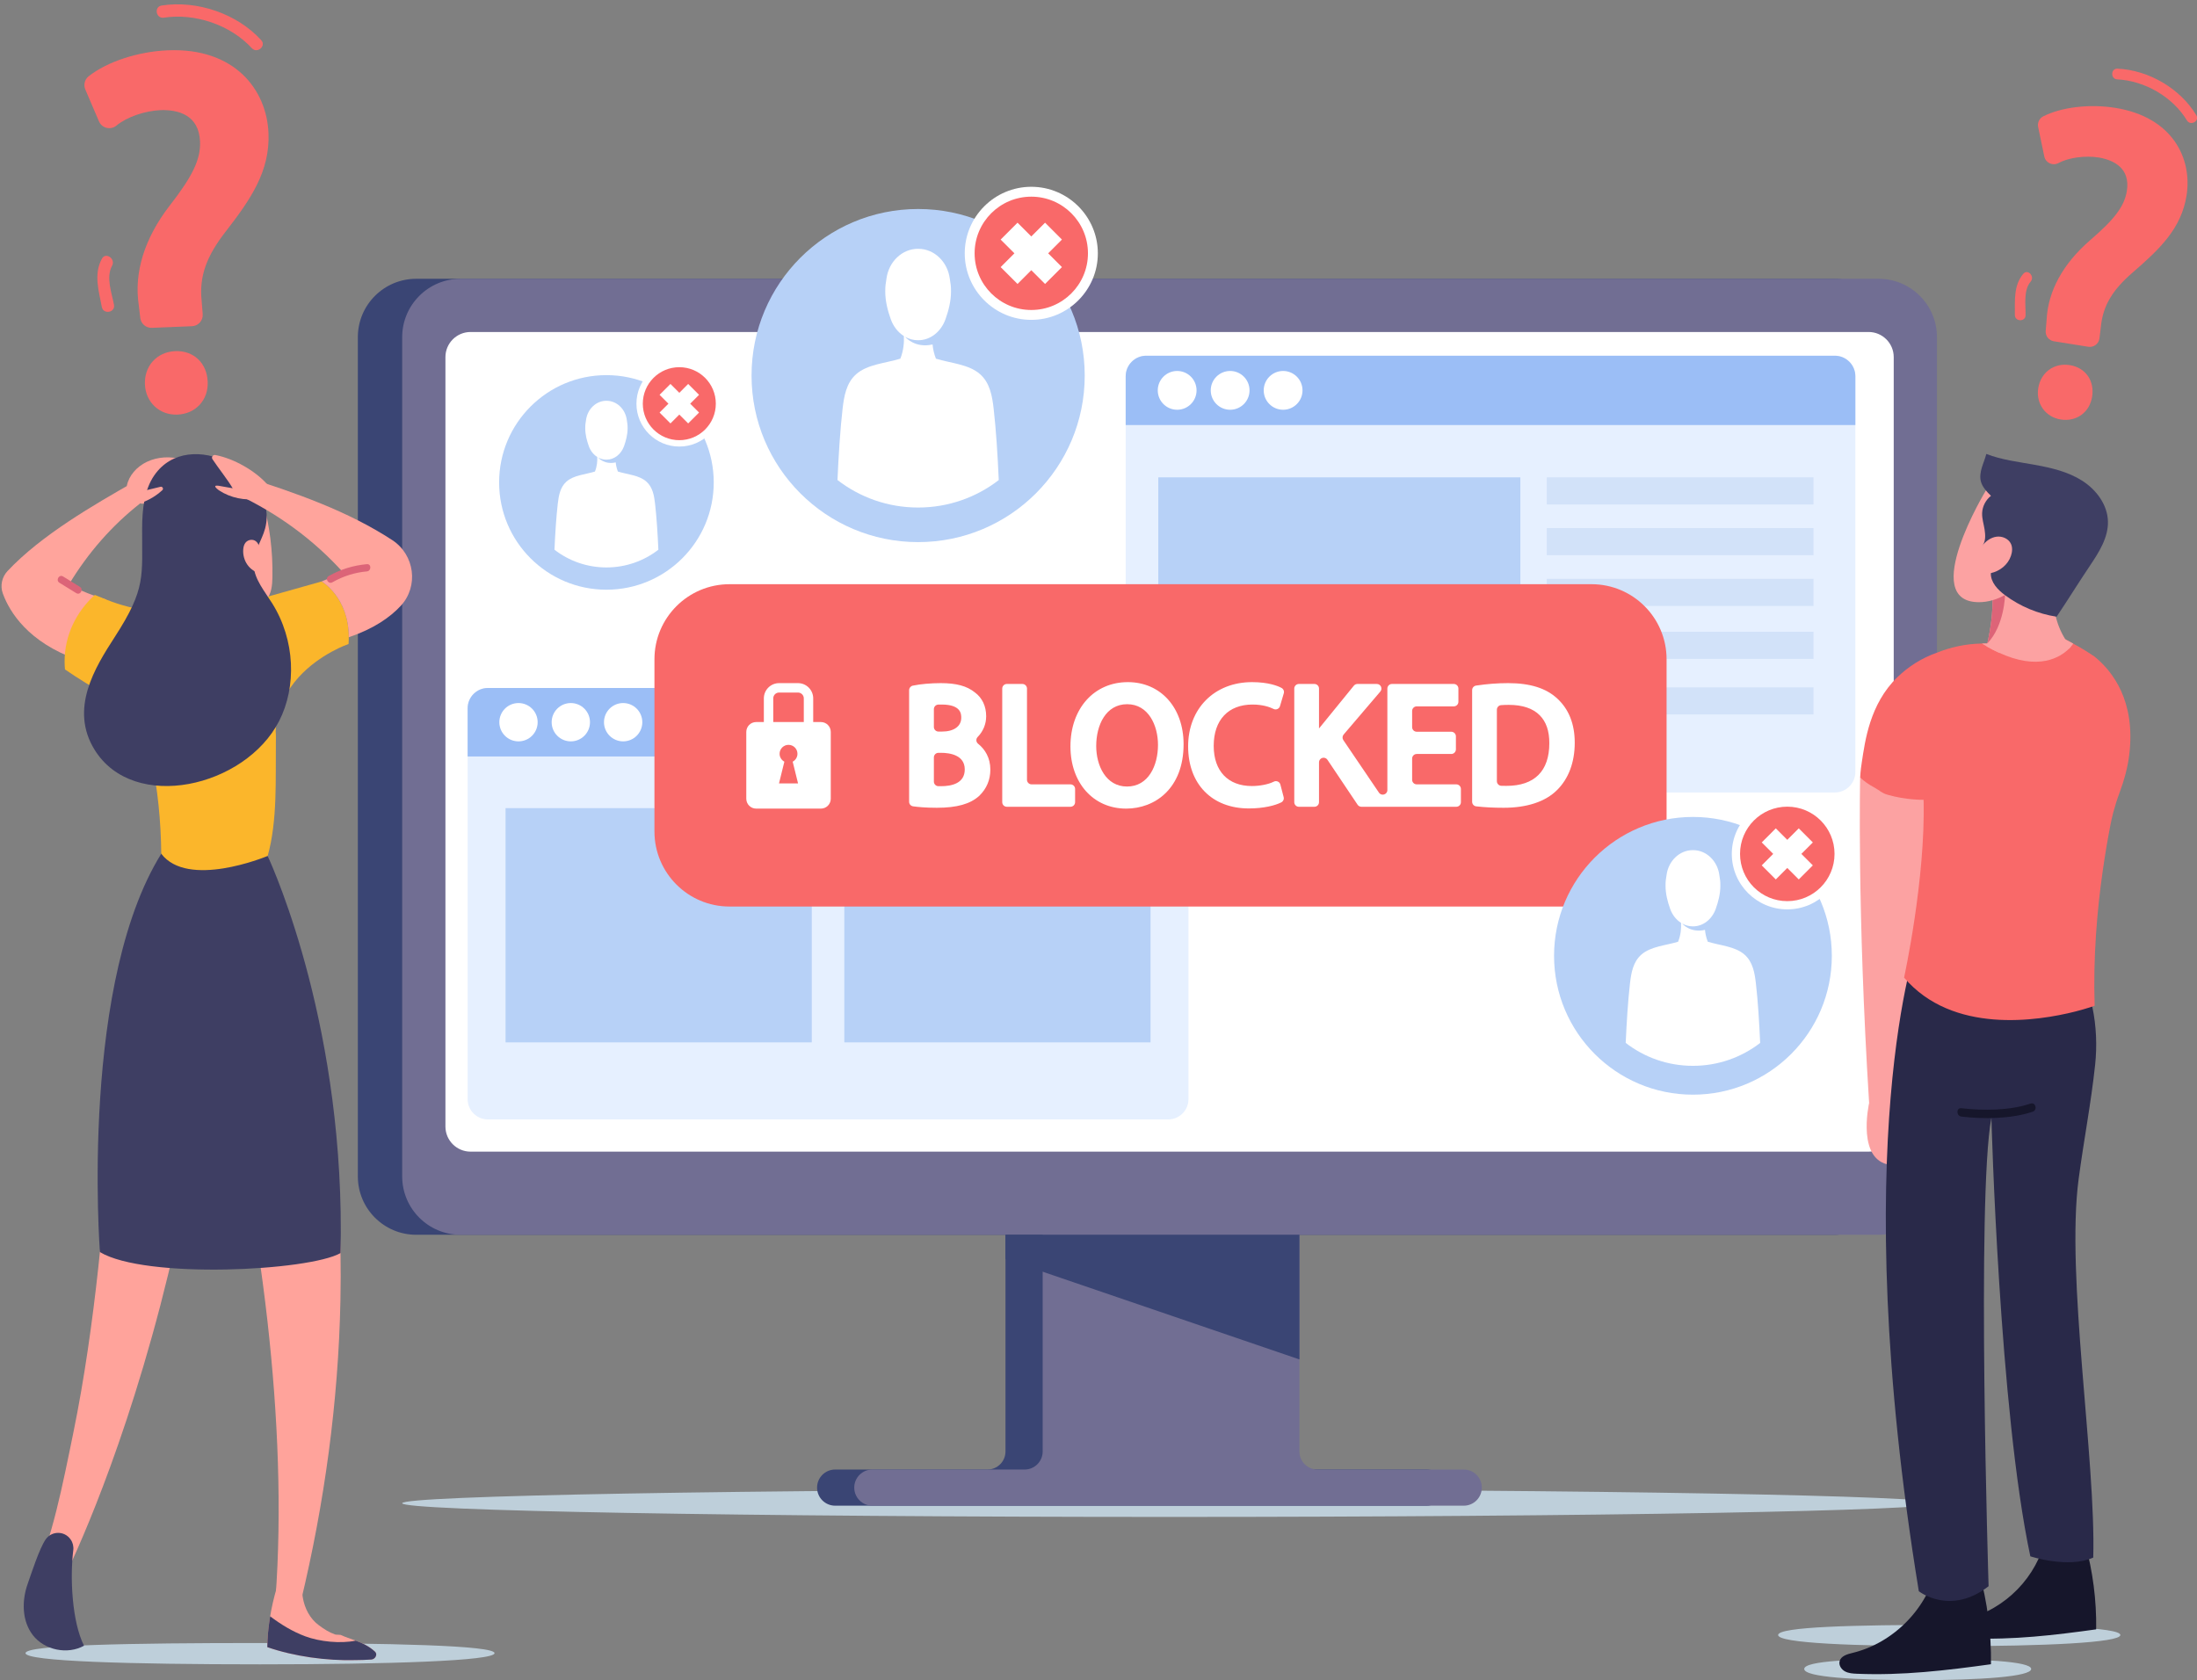 <?xml version="1.0" encoding="UTF-8"?><svg xmlns="http://www.w3.org/2000/svg" xmlns:xlink="http://www.w3.org/1999/xlink" height="658.7" preserveAspectRatio="xMidYMid meet" version="1.0" viewBox="-0.6 -1.7 861.2 658.7" width="861.2" zoomAndPan="magnify"><rect x="-0.6" y="-1.7" width="861.2" height="658.7" fill="#808080" stroke="none"/><defs><clipPath id="a"><path d="M 696 635 L 831 635 L 831 644 L 696 644 Z M 696 635"/></clipPath><clipPath id="b"><path d="M 763.484 643.684 C 726.438 643.684 696.402 642.531 696.402 639.305 C 696.402 636.074 726.438 635.328 763.484 635.328 C 800.531 635.328 830.562 636.277 830.562 639.305 C 830.562 642.328 800.531 643.684 763.484 643.684"/></clipPath><clipPath id="c"><path d="M 827 25 L 860.641 25 L 860.641 47 L 827 47 Z M 827 25"/></clipPath></defs><g><g><path d="M 457.863 593.012 C 291.73 593.012 157.055 590.605 157.055 587.645 C 157.055 584.68 291.73 582.273 457.863 582.273 C 623.992 582.273 758.668 584.68 758.668 587.645 C 758.668 590.605 623.992 593.012 457.863 593.012" fill="#becfda"/></g><g><path d="M 326.77 574.434 L 386.453 574.434 C 390.367 574.434 393.539 571.262 393.539 567.348 L 393.539 445.574 L 494.188 445.574 L 494.188 567.348 C 494.188 571.262 497.363 574.434 501.277 574.434 L 558.594 574.434 C 562.508 574.434 565.68 577.605 565.68 581.52 C 565.68 585.434 562.508 588.605 558.594 588.605 L 326.77 588.605 C 322.855 588.605 319.684 585.434 319.684 581.52 C 319.684 577.605 322.855 574.434 326.77 574.434" fill="#3a4574"/></g><g><path d="M 341.344 574.434 L 401.031 574.434 C 404.945 574.434 408.117 571.262 408.117 567.348 L 408.117 445.574 L 508.766 445.574 L 508.766 567.348 C 508.766 571.262 511.938 574.434 515.852 574.434 L 573.172 574.434 C 577.086 574.434 580.258 577.605 580.258 581.52 C 580.258 585.434 577.086 588.605 573.172 588.605 L 341.344 588.605 C 337.43 588.605 334.258 585.434 334.258 581.52 C 334.258 577.605 337.43 574.434 341.344 574.434" fill="#716e93"/></g><g><path d="M 718.402 107.598 L 162.555 107.598 C 149.918 107.598 139.672 117.844 139.672 130.48 L 139.672 459.512 C 139.672 472.148 149.918 482.395 162.555 482.395 L 718.402 482.395 C 731.039 482.395 741.285 472.148 741.285 459.512 L 741.285 130.48 C 741.285 117.844 731.039 107.598 718.402 107.598" fill="#3a4574"/></g><g><path d="M 735.785 107.598 L 179.941 107.598 C 167.301 107.598 157.055 117.844 157.055 130.48 L 157.055 459.512 C 157.055 472.148 167.301 482.395 179.941 482.395 L 735.785 482.395 C 748.426 482.395 758.668 472.148 758.668 459.512 L 758.668 130.48 C 758.668 117.844 748.426 107.598 735.785 107.598" fill="#716e93"/></g><g><path d="M 183.852 449.801 C 178.422 449.801 174.004 445.383 174.004 439.953 L 174.004 138.305 C 174.004 132.871 178.422 128.457 183.852 128.457 L 731.875 128.457 C 737.305 128.457 741.719 132.871 741.719 138.305 L 741.719 439.953 C 741.719 445.383 737.305 449.801 731.875 449.801 L 183.852 449.801" fill="#fff"/></g><g><path d="M 393.539 482.395 L 508.766 482.395 L 508.766 531.27 L 393.539 491.895 L 393.539 482.395" fill="#3a4574"/></g><g><path d="M 726.684 145.82 L 726.684 300.926 C 726.684 305.383 723.078 308.988 718.621 308.988 L 448.719 308.988 C 444.262 308.988 440.656 305.383 440.656 300.926 L 440.656 145.82 C 440.656 141.371 444.262 137.758 448.719 137.758 L 718.621 137.758 C 723.078 137.758 726.684 141.371 726.684 145.82" fill="#e6f0ff"/></g><g><path d="M 726.684 145.82 L 726.684 164.93 L 440.656 164.93 L 440.656 145.82 C 440.656 141.371 444.262 137.758 448.719 137.758 L 718.621 137.758 C 723.078 137.758 726.684 141.371 726.684 145.82" fill="#9bbef6"/></g><g><path d="M 468.438 151.344 C 468.438 155.543 465.035 158.945 460.836 158.945 C 456.637 158.945 453.23 155.543 453.23 151.344 C 453.23 147.145 456.637 143.738 460.836 143.738 C 465.035 143.738 468.438 147.145 468.438 151.344" fill="#fff"/></g><g><path d="M 489.203 151.344 C 489.203 155.543 485.801 158.945 481.602 158.945 C 477.402 158.945 473.996 155.543 473.996 151.344 C 473.996 147.145 477.402 143.738 481.602 143.738 C 485.801 143.738 489.203 147.145 489.203 151.344" fill="#fff"/></g><g><path d="M 509.969 151.344 C 509.969 155.543 506.562 158.945 502.363 158.945 C 498.164 158.945 494.762 155.543 494.762 151.344 C 494.762 147.145 498.164 143.738 502.363 143.738 C 506.562 143.738 509.969 147.145 509.969 151.344" fill="#fff"/></g><g><path d="M 595.367 278.402 L 453.441 278.402 L 453.441 185.441 L 595.367 185.441 L 595.367 278.402" fill="#b7d1f7"/></g><g><path d="M 710.277 196.074 L 605.723 196.074 L 605.723 185.441 L 710.277 185.441 L 710.277 196.074" fill="#d2e2f9"/></g><g><path d="M 710.277 215.965 L 605.723 215.965 L 605.723 205.332 L 710.277 205.332 L 710.277 215.965" fill="#d2e2f9"/></g><g><path d="M 710.277 235.852 L 605.723 235.852 L 605.723 225.219 L 710.277 225.219 L 710.277 235.852" fill="#d2e2f9"/></g><g><path d="M 710.277 256.617 L 605.723 256.617 L 605.723 245.984 L 710.277 245.984 L 710.277 256.617" fill="#d2e2f9"/></g><g><path d="M 710.277 278.402 L 605.723 278.402 L 605.723 267.773 L 710.277 267.773 L 710.277 278.402" fill="#d2e2f9"/></g><g><path d="M 465.266 275.984 L 465.266 429.211 C 465.266 433.613 461.707 437.176 457.305 437.176 L 190.672 437.176 C 186.27 437.176 182.707 433.613 182.707 429.211 L 182.707 275.984 C 182.707 271.59 186.27 268.02 190.672 268.02 L 457.305 268.02 C 461.707 268.02 465.266 271.59 465.266 275.984" fill="#e6f0ff"/></g><g><path d="M 465.266 275.984 L 465.266 294.863 L 182.707 294.863 L 182.707 275.984 C 182.707 271.59 186.27 268.02 190.672 268.02 L 457.305 268.02 C 461.707 268.02 465.266 271.59 465.266 275.984" fill="#9bbef6"/></g><g><path d="M 210.156 281.441 C 210.156 285.59 206.793 288.953 202.645 288.953 C 198.492 288.953 195.133 285.59 195.133 281.441 C 195.133 277.293 198.492 273.93 202.645 273.93 C 206.793 273.93 210.156 277.293 210.156 281.441" fill="#fff"/></g><g><path d="M 230.668 281.441 C 230.668 285.59 227.305 288.953 223.156 288.953 C 219.008 288.953 215.645 285.59 215.645 281.441 C 215.645 277.293 219.008 273.93 223.156 273.93 C 227.305 273.93 230.668 277.293 230.668 281.441" fill="#fff"/></g><g><path d="M 251.18 281.441 C 251.18 285.59 247.816 288.953 243.668 288.953 C 239.52 288.953 236.156 285.59 236.156 281.441 C 236.156 277.293 239.52 273.93 243.668 273.93 C 247.816 273.93 251.18 277.293 251.18 281.441" fill="#fff"/></g><g><path d="M 317.609 406.965 L 197.574 406.965 L 197.574 315.129 L 317.609 315.129 L 317.609 406.965" fill="#b7d1f7"/></g><g><path d="M 450.402 406.965 L 330.363 406.965 L 330.363 315.129 L 450.402 315.129 L 450.402 406.965" fill="#b7d1f7"/></g><g><path d="M 623.258 227.336 L 285.359 227.336 C 269.109 227.336 255.938 240.512 255.938 256.762 L 255.938 324.281 C 255.938 340.531 269.109 353.707 285.359 353.707 L 623.258 353.707 C 639.508 353.707 652.68 340.531 652.68 324.281 L 652.68 256.762 C 652.68 240.512 639.508 227.336 623.258 227.336" fill="#f96969"/></g><g><path d="M 368.246 306.527 C 367.895 306.527 367.559 306.527 367.238 306.523 C 366.254 306.512 365.469 305.703 365.469 304.719 L 365.469 295.246 C 365.469 294.25 366.277 293.441 367.273 293.441 L 368.184 293.441 C 371.691 293.441 377.574 294.285 377.574 299.953 C 377.574 305.391 372.504 306.527 368.246 306.527 Z M 365.469 276.34 C 365.469 275.363 366.238 274.562 367.219 274.531 C 367.625 274.52 368.055 274.516 368.512 274.516 C 376.199 274.516 376.199 278.293 376.199 279.715 C 376.199 283.047 373.305 285.113 368.641 285.113 L 367.273 285.113 C 366.277 285.113 365.469 284.305 365.469 283.309 Z M 382.797 289.879 C 381.98 289.227 381.887 288.008 382.617 287.254 C 384.758 285.055 385.969 282.219 385.969 279.125 C 385.969 275.152 384.422 271.902 381.559 269.777 C 378.434 267.25 374.309 266.121 368.184 266.121 C 364.316 266.121 360.168 266.488 357.355 267.082 L 357.199 267.113 C 356.367 267.289 355.766 268.027 355.766 268.883 L 355.766 312.633 C 355.766 313.535 356.434 314.301 357.324 314.422 L 357.496 314.445 C 358.965 314.648 362.102 314.988 366.609 314.988 C 374.477 314.988 379.754 313.512 383.266 310.297 C 386.145 307.5 387.605 304.043 387.605 300.02 C 387.605 295.406 385.523 292.07 382.797 289.879" fill="#fff"/></g><g><path d="M 419.023 305.809 L 403.773 305.809 C 402.777 305.809 401.969 305 401.969 304.004 L 401.969 268.254 C 401.969 267.258 401.16 266.449 400.16 266.449 L 394.07 266.449 C 393.074 266.449 392.266 267.258 392.266 268.254 L 392.266 312.789 C 392.266 313.785 393.074 314.594 394.07 314.594 L 419.023 314.594 C 420.02 314.594 420.828 313.785 420.828 312.789 L 420.828 307.613 C 420.828 306.617 420.02 305.809 419.023 305.809" fill="#fff"/></g><g><path d="M 441.18 306.66 C 432.879 306.66 429.102 298.43 429.102 290.781 C 429.102 282.621 432.855 274.383 441.242 274.383 C 449.543 274.383 453.32 282.648 453.32 290.324 C 453.32 298.457 449.566 306.66 441.18 306.66 Z M 441.508 265.73 C 428.258 265.73 419.004 276.086 419.004 290.914 C 419.004 305.281 427.988 315.316 440.852 315.316 C 452.051 315.316 463.352 307.508 463.352 290.062 C 463.352 275.734 454.367 265.73 441.508 265.73" fill="#fff"/></g><g><path d="M 501.734 267.996 L 501.59 267.922 C 500.328 267.262 496.688 265.73 490.188 265.73 C 475.434 265.73 465.133 276.086 465.133 290.914 C 465.133 305.695 474.477 315.25 488.941 315.25 C 494.797 315.25 499.266 314.059 501.496 312.941 L 501.637 312.871 C 502.402 312.488 502.793 311.625 502.578 310.801 L 501.297 305.895 C 501.012 304.793 499.785 304.23 498.762 304.727 L 498.547 304.832 C 496.504 305.824 493.195 306.465 490.121 306.465 C 480.754 306.465 475.16 300.578 475.16 290.719 C 475.16 280.57 480.852 274.516 490.383 274.516 C 494.441 274.516 497.156 275.535 498.414 276.148 L 498.625 276.25 C 499.629 276.734 500.828 276.203 501.145 275.137 L 502.633 270.109 C 502.875 269.281 502.5 268.395 501.734 267.996" fill="#fff"/></g><g><path d="M 570.258 305.809 L 554.742 305.809 C 553.746 305.809 552.938 305 552.938 304.004 L 552.938 295.703 C 552.938 294.707 553.746 293.898 554.742 293.898 L 568.289 293.898 C 569.289 293.898 570.098 293.09 570.098 292.094 L 570.098 286.984 C 570.098 285.988 569.289 285.18 568.289 285.18 L 554.742 285.18 C 553.746 285.18 552.938 284.371 552.938 283.375 L 552.938 277.039 C 552.938 276.043 553.746 275.234 554.742 275.234 L 569.273 275.234 C 570.27 275.234 571.078 274.426 571.078 273.43 L 571.078 268.254 C 571.078 267.258 570.27 266.449 569.273 266.449 L 545.039 266.449 C 544.043 266.449 543.234 267.258 543.234 268.254 L 543.234 308.043 C 543.234 309.82 540.934 310.527 539.934 309.055 L 525.973 288.461 C 525.52 287.785 525.566 286.895 526.094 286.273 L 540.469 269.426 C 541.469 268.254 540.637 266.449 539.094 266.449 L 531.504 266.449 C 530.961 266.449 530.445 266.691 530.102 267.113 L 516.52 283.797 L 516.438 283.902 L 516.438 268.254 C 516.438 267.258 515.633 266.449 514.633 266.449 L 508.543 266.449 C 507.547 266.449 506.738 267.258 506.738 268.254 L 506.738 312.789 C 506.738 313.785 507.547 314.594 508.543 314.594 L 514.633 314.594 C 515.633 314.594 516.438 313.785 516.438 312.789 L 516.438 297.18 C 516.438 296.746 516.594 296.324 516.879 295.996 C 517.66 295.098 519.082 295.184 519.746 296.176 L 531.562 313.797 C 531.898 314.297 532.461 314.594 533.062 314.594 L 570.258 314.594 C 571.254 314.594 572.062 313.785 572.062 312.789 L 572.062 307.613 C 572.062 306.617 571.254 305.809 570.258 305.809" fill="#fff"/></g><g><path d="M 589.922 306.398 C 589.324 306.398 588.637 306.395 587.926 306.375 C 586.945 306.352 586.16 305.551 586.16 304.57 L 586.16 276.551 C 586.16 275.605 586.883 274.82 587.824 274.75 C 588.688 274.688 589.688 274.645 590.84 274.645 C 596.195 274.645 600.27 276.016 602.957 278.719 C 605.48 281.258 606.746 284.938 606.715 289.672 C 606.715 300.613 600.906 306.398 589.922 306.398 Z M 609.82 272.16 C 605.465 268.098 599.168 266.121 590.578 266.121 C 586.469 266.121 582.289 266.438 578.16 267.062 L 577.996 267.086 C 577.113 267.219 576.461 267.98 576.461 268.871 L 576.461 312.637 C 576.461 313.555 577.148 314.328 578.059 314.43 L 578.234 314.449 C 581.367 314.809 584.926 314.988 588.809 314.988 C 597.965 314.988 605.199 312.59 609.73 308.059 C 614.277 303.586 616.68 297.156 616.68 289.477 C 616.68 282.156 614.367 276.328 609.82 272.16" fill="#fff"/></g><g><path d="M 314.48 281.379 L 302.508 281.379 L 302.508 272.094 C 302.508 270.836 303.531 269.812 304.789 269.812 L 312.199 269.812 C 313.457 269.812 314.48 270.836 314.48 272.094 Z M 304.762 305.43 L 306.863 296.914 C 305.754 296.328 304.992 295.164 304.992 293.82 C 304.992 291.887 306.562 290.316 308.492 290.316 C 310.43 290.316 311.996 291.887 311.996 293.82 C 311.996 295.164 311.238 296.328 310.125 296.914 L 312.227 305.43 Z M 321.184 281.379 L 318.168 281.379 L 318.168 272.094 C 318.168 268.801 315.488 266.121 312.199 266.121 L 304.789 266.121 C 301.5 266.121 298.82 268.801 298.82 272.094 L 298.82 281.379 L 295.809 281.379 C 293.668 281.379 291.938 283.109 291.938 285.25 L 291.938 311.438 C 291.938 313.578 293.668 315.316 295.809 315.316 L 321.184 315.316 C 323.32 315.316 325.055 313.578 325.055 311.438 L 325.055 285.25 C 325.055 283.109 323.32 281.379 321.184 281.379" fill="#fff"/></g><g><path d="M 717.457 373.023 C 717.457 403.09 693.086 427.465 663.016 427.465 C 632.949 427.465 608.574 403.09 608.574 373.023 C 608.574 342.957 632.949 318.582 663.016 318.582 C 693.086 318.582 717.457 342.957 717.457 373.023" fill="#b7d1f7"/></g><g><path d="M 689.367 407.18 C 682.078 412.812 672.938 416.16 663.016 416.16 C 653.098 416.16 643.949 412.812 636.66 407.172 C 637.016 399.254 637.527 390.809 638.34 383.805 C 638.805 379.77 639.539 375.414 642.789 372.562 C 646.488 369.312 652.281 369.016 657.203 367.504 C 658.254 364.852 658.465 362.25 658.352 360.109 C 656.469 358.914 654.941 357.016 654.09 354.645 C 653.098 351.859 652.273 348.781 652.273 345.562 C 652.273 343.414 652.41 343.285 652.676 341.32 C 653.414 335.809 657.762 331.609 662.926 331.598 L 663.109 331.598 C 668.273 331.609 672.621 335.809 673.359 341.32 C 673.625 343.285 673.762 343.414 673.762 345.562 C 673.762 348.781 672.938 351.859 671.945 354.645 C 670.473 358.738 666.988 361.465 663.109 361.477 L 662.926 361.477 C 661.453 361.477 660.031 361.078 658.762 360.367 C 658.926 360.555 662.051 364.176 667.734 362.855 C 667.863 364.32 668.203 365.91 668.832 367.504 C 673.754 369.016 679.547 369.312 683.242 372.562 C 686.496 375.414 687.227 379.77 687.688 383.805 C 688.5 390.809 689.012 399.262 689.367 407.18" fill="#fff"/></g><g><path d="M 699.996 354.82 C 688.004 354.82 678.246 345.066 678.246 333.07 C 678.246 321.078 688.004 311.324 699.996 311.324 C 711.988 311.324 721.746 321.078 721.746 333.07 C 721.746 345.066 711.988 354.82 699.996 354.82" fill="#fff"/></g><g><path d="M 718.516 333.07 C 718.516 343.301 710.223 351.594 699.996 351.594 C 689.77 351.594 681.477 343.301 681.477 333.07 C 681.477 322.844 689.77 314.555 699.996 314.555 C 710.223 314.555 718.516 322.844 718.516 333.07" fill="#f96969"/></g><g><path d="M 710.012 328.574 L 704.496 323.059 L 699.996 327.559 L 695.496 323.059 L 689.984 328.574 L 694.48 333.07 L 689.984 337.57 L 695.496 343.086 L 699.996 338.586 L 704.496 343.086 L 710.012 337.57 L 705.512 333.07 L 710.012 328.574" fill="#fff"/></g><g><path d="M 424.598 145.535 C 424.598 181.602 395.363 210.836 359.297 210.836 C 323.234 210.836 294 181.602 294 145.535 C 294 109.473 323.234 80.238 359.297 80.238 C 395.363 80.238 424.598 109.473 424.598 145.535" fill="#b7d1f7"/></g><g><path d="M 390.906 186.504 C 382.16 193.262 371.195 197.277 359.297 197.277 C 347.398 197.277 336.426 193.262 327.684 186.492 C 328.109 177 328.727 166.867 329.695 158.469 C 330.258 153.629 331.137 148.402 335.035 144.984 C 339.473 141.086 346.422 140.73 352.324 138.918 C 353.586 135.734 353.84 132.613 353.703 130.047 C 351.445 128.613 349.613 126.336 348.586 123.488 C 347.398 120.152 346.41 116.461 346.41 112.598 C 346.41 110.023 346.574 109.867 346.891 107.508 C 347.781 100.898 352.996 95.863 359.188 95.848 L 359.406 95.848 C 365.602 95.863 370.816 100.898 371.703 107.508 C 372.023 109.867 372.188 110.023 372.188 112.598 C 372.188 116.461 371.195 120.152 370.008 123.488 C 368.242 128.406 364.059 131.672 359.406 131.688 L 359.188 131.688 C 357.422 131.688 355.715 131.207 354.191 130.355 C 354.391 130.582 358.137 134.926 364.957 133.34 C 365.113 135.098 365.52 137.004 366.273 138.918 C 372.176 140.73 379.125 141.086 383.559 144.984 C 387.457 148.402 388.34 153.629 388.891 158.469 C 389.863 166.867 390.477 177.008 390.906 186.504" fill="#fff"/></g><g><path d="M 403.652 123.703 C 389.27 123.703 377.566 112.004 377.566 97.617 C 377.566 83.23 389.27 71.531 403.652 71.531 C 418.039 71.531 429.742 83.23 429.742 97.617 C 429.742 112.004 418.039 123.703 403.652 123.703" fill="#fff"/></g><g><path d="M 425.867 97.617 C 425.867 109.887 415.922 119.832 403.652 119.832 C 391.387 119.832 381.438 109.887 381.438 97.617 C 381.438 85.348 391.387 75.402 403.652 75.402 C 415.922 75.402 425.867 85.348 425.867 97.617" fill="#f96969"/></g><g><path d="M 415.664 92.223 L 409.051 85.605 L 403.652 91.004 L 398.258 85.605 L 391.641 92.223 L 397.039 97.617 L 391.641 103.016 L 398.258 109.629 L 403.652 104.23 L 409.051 109.629 L 415.664 103.016 L 410.27 97.617 L 415.664 92.223" fill="#fff"/></g><g><path d="M 279.176 187.434 C 279.176 210.664 260.344 229.496 237.113 229.496 C 213.883 229.496 195.051 210.664 195.051 187.434 C 195.051 164.203 213.883 145.371 237.113 145.371 C 260.344 145.371 279.176 164.203 279.176 187.434" fill="#b7d1f7"/></g><g><path d="M 257.473 213.824 C 251.84 218.176 244.777 220.766 237.113 220.766 C 229.445 220.766 222.379 218.176 216.746 213.816 C 217.02 207.699 217.418 201.176 218.043 195.766 C 218.406 192.645 218.973 189.281 221.484 187.078 C 224.344 184.566 228.816 184.34 232.617 183.168 C 233.434 181.117 233.594 179.109 233.508 177.457 C 232.055 176.531 230.871 175.066 230.215 173.23 C 229.445 171.082 228.812 168.703 228.812 166.215 C 228.812 164.555 228.914 164.457 229.121 162.938 C 229.691 158.68 233.051 155.438 237.043 155.426 L 237.184 155.426 C 241.172 155.438 244.531 158.68 245.105 162.938 C 245.309 164.457 245.414 164.555 245.414 166.215 C 245.414 168.703 244.777 171.082 244.012 173.23 C 242.871 176.398 240.18 178.5 237.184 178.512 L 237.043 178.512 C 235.902 178.512 234.805 178.203 233.824 177.652 C 233.949 177.801 236.363 180.598 240.758 179.578 C 240.855 180.711 241.121 181.938 241.605 183.168 C 245.406 184.34 249.883 184.566 252.738 187.078 C 255.254 189.281 255.82 192.645 256.176 195.766 C 256.801 201.176 257.199 207.707 257.473 213.824" fill="#fff"/></g><g><path d="M 265.684 173.371 C 256.418 173.371 248.879 165.832 248.879 156.566 C 248.879 147.301 256.418 139.762 265.684 139.762 C 274.949 139.762 282.488 147.301 282.488 156.566 C 282.488 165.832 274.949 173.371 265.684 173.371" fill="#fff"/></g><g><path d="M 279.992 156.566 C 279.992 164.469 273.586 170.875 265.684 170.875 C 257.781 170.875 251.375 164.469 251.375 156.566 C 251.375 148.664 257.781 142.258 265.684 142.258 C 273.586 142.258 279.992 148.664 279.992 156.566" fill="#f96969"/></g><g><path d="M 273.422 153.09 L 269.16 148.828 L 265.684 152.305 L 262.207 148.828 L 257.945 153.09 L 261.422 156.566 L 257.945 160.043 L 262.207 164.305 L 265.684 160.828 L 269.16 164.305 L 273.422 160.043 L 269.945 156.566 L 273.422 153.09" fill="#fff"/></g><g><path d="M 26.465 227.371 C 32.32 230.895 41.004 233.344 41.004 233.344 L 29.934 257 C 10.406 250.137 3.203 238.195 0.605 231.238 L 0.512 230.992 L 0.488 230.93 C -0.59 227.922 0.152 224.527 2.336 222.195 C 15.66 207.988 36.387 196.129 51.977 187.223 C 54.48 190.18 53.039 191.848 54.215 195.754 C 43.41 204.242 33.953 214.938 26.465 227.371" fill="#ffa49c"/></g><g><path d="M 49.141 188.676 C 49.926 184.82 52.914 181.289 57.031 179.336 C 61.152 177.383 66.32 177.055 70.688 178.465 C 65.945 181.832 62.266 186.82 60.051 191.637 C 59.418 193.012 58.797 194.543 57.281 195.316 C 55.277 196.34 52.539 195.5 51.113 193.992 C 49.688 192.48 48.75 190.582 49.141 188.676" fill="#ffa49c"/></g><g><path d="M 102.34 194.305 C 105.098 204.172 106.398 214.445 106.184 224.688 C 106.121 227.734 105.832 231.016 103.855 233.336 C 101.828 235.715 98.406 236.512 95.309 236.098 C 92.215 235.68 89.367 234.227 86.633 232.719 C 94.457 221.105 100.027 208.117 102.34 194.305" fill="#ffa49c"/></g><g><path d="M 101.328 650.805 C 50.562 650.805 9.406 649.648 9.406 646.422 C 9.406 643.191 50.562 642.445 101.328 642.445 C 152.098 642.445 193.254 643.395 193.254 646.422 C 193.254 649.445 152.098 650.805 101.328 650.805" fill="#becfda"/></g><g><path d="M 132.844 508.129 C 132.043 547.852 126.613 587.586 117.316 626.238 C 112.133 625.809 112.594 625.438 107.395 624.988 C 109.906 590.973 108.445 553.551 104.242 516.234 C 99.68 475.82 91.914 435.512 82.477 399.781 C 77.969 441.531 70.418 478.742 62.258 510.055 C 44.875 576.703 24.641 616.617 24.641 616.617 L 12.887 616.617 C 19.887 601.051 23.805 581.281 28.152 559.98 C 32.48 538.871 35.648 516.289 37.98 494.773 C 42.684 451.473 44.324 399.23 44.34 399.145 C 44.859 396.363 53.191 351.566 65.039 329.035 L 71.449 329.18 L 81.566 329.41 L 103.031 329.91 L 105.059 336.535 L 111.812 358.551 L 111.828 358.641 C 127.379 406.871 133.879 457.477 132.844 508.129" fill="#ffa39b"/></g><g><path d="M 28.125 606.043 C 26.805 616.562 27.562 634.039 32.34 643.508 C 25.84 647.102 16.844 645.246 12.293 639.379 C 8.016 633.867 7.883 626.008 10.195 619.426 C 11.598 615.426 14.879 605.223 17.344 601.758 C 19.707 598.434 24.645 598.43 27.016 601.754 L 27.078 601.84 C 27.945 603.055 28.312 604.559 28.125 606.043" fill="#3e3e63"/></g><g><path d="M 132.883 489.57 C 120.527 496.578 56.32 499.859 38.57 489.18 C 38.57 489.18 30.27 381.082 64.234 330.516 L 104.152 333.543 C 104.152 333.543 104.223 333.688 104.367 333.988 C 107.035 339.797 134.965 402.578 132.883 489.57" fill="#3e3e63"/></g><g><path d="M 136.027 250.781 C 136.027 250.781 124.883 254.555 116.504 263.766 C 111.785 268.961 107.953 275.898 107.461 284.863 L 107.461 284.977 C 107.539 285.832 107.574 286.742 107.559 287.707 C 107.559 288.297 107.539 288.902 107.539 289.488 C 107.367 303.633 108.219 319.914 104.336 333.863 L 104.297 333.887 C 103.066 334.398 72.98 346.66 62.613 333.012 C 62.48 320.387 61.266 307.555 58.574 295.137 L 58.555 295.062 C 58.461 294.645 58.367 294.246 58.273 293.828 C 56.699 287.652 53.516 281.984 49.039 277.414 C 46.062 274.398 42.215 271.16 37.363 268.43 C 36.699 268.051 36.035 267.711 35.336 267.348 L 35.09 267.215 C 34.48 266.914 33.816 266.535 33.098 266.098 C 30.234 264.355 27.355 262.457 24.871 260.754 C 24.777 259.73 24.719 258.688 24.719 257.645 C 24.719 247.426 29.25 238.195 36.566 231.539 L 41.004 233.344 C 52.395 237.93 64.832 239.371 76.961 237.473 C 84.922 236.223 93 234.992 95.5 234.613 C 96.031 234.516 96.316 234.48 96.316 234.48 L 125.488 226.254 C 125.488 226.254 137.301 233.133 136.027 250.781" fill="#fbb62b"/></g><g><path d="M 103.332 205.457 C 102.012 210.508 98.441 214.793 98.844 220.246 C 99.23 225.48 103.137 230.125 106.082 234.812 C 115.164 249.273 115.688 267.547 108.816 280.98 C 95.531 306.953 51.84 317.008 36.504 292.289 C 26.523 276.207 36.656 259.973 44.359 248.07 C 56.789 228.867 55.02 224.309 55.113 205.352 C 55.152 197.965 55.949 190.371 59.855 184.691 C 73.477 164.898 108.992 183.793 103.332 205.457" fill="#3e3e63"/></g><g><path d="M 104.18 644.062 C 114.793 647.734 127.367 649.426 138.473 649.148 C 140.684 649.137 142.855 649.062 144.973 648.926 C 146.508 648.812 147.523 646.902 146.418 645.855 C 144.074 643.668 141.41 642.469 138.836 641.516 C 136.73 640.711 134.699 640.109 132.918 639.262 L 130.922 639.148 C 128.285 638.23 126.582 637.09 124.406 635.496 C 120.84 632.879 118.809 628.801 118.105 624.66 C 117.379 620.543 117.863 616.332 118.566 612.215 C 116.18 612.496 113.637 611.984 111.617 610.766 C 108.715 617.164 106.516 624.609 105.305 631.977 C 105.184 632.668 105.082 633.348 104.984 634.023 C 104.484 637.453 104.207 640.832 104.18 644.062" fill="#ffa39b"/></g><g><path d="M 104.18 644.062 C 114.793 647.734 127.367 649.426 138.473 649.148 C 140.684 649.137 142.855 649.062 144.973 648.926 C 146.508 648.812 147.523 646.902 146.418 645.855 C 144.074 643.668 141.41 642.469 138.836 641.516 C 132.875 642.754 124.754 641.945 119.012 639.805 C 114.055 637.949 109.516 635.172 105.305 631.977 C 105.184 632.668 105.082 633.348 104.984 634.023 C 104.484 637.453 104.207 640.832 104.18 644.062" fill="#3e3e63"/></g><g><path d="M 100.973 213.621 C 101.172 212.219 100.383 210.723 99.148 210.172 C 97.918 209.617 96.355 210.055 95.539 211.18 C 95.023 211.898 94.812 212.82 94.742 213.723 C 94.586 215.852 95.188 218.035 96.402 219.742 C 97.613 221.449 99.43 222.66 101.406 223.086 C 101.363 220.117 100.555 216.559 100.973 213.621" fill="#ffa49c"/></g><g><path d="M 156.484 235.824 C 152.332 240.301 145.961 244.789 136.125 248.129 C 136.105 232.434 125.488 226.254 125.488 226.254 L 133.906 222.727 C 122.363 209.895 108.164 199.543 92.449 192.168 C 93.074 188.32 93.207 188.379 95.5 185.23 C 115.5 191.602 135.727 198.652 153.164 210.047 C 161.941 215.789 163.609 228.129 156.484 235.824" fill="#ffa49c"/></g><g><path d="M 143.207 219.48 C 137.887 219.965 132.887 221.5 128.242 224.145 C 126.652 225.047 128.082 227.504 129.676 226.598 C 133.883 224.207 138.387 222.762 143.207 222.32 C 145.012 222.156 145.031 219.312 143.207 219.48" fill="#dc6478"/></g><g><path d="M 30.727 228.383 C 28.527 227.023 26.324 225.664 24.125 224.305 C 22.562 223.34 21.133 225.801 22.688 226.762 C 24.891 228.121 27.09 229.48 29.293 230.84 C 30.852 231.805 32.281 229.344 30.727 228.383" fill="#dc6478"/></g><g><path d="M 54.98 195.348 C 57.965 194.289 60.723 192.609 63.043 190.461 C 63.621 189.922 63.086 188.957 62.32 189.141 L 54.754 190.973 C 55.77 191.965 55.582 194.062 54.98 195.348" fill="#ffa49c"/></g><g><path d="M 104.145 188.168 C 103.406 190.273 101.262 191.656 100.504 193.762 C 95.539 194.711 89.738 193.477 85.359 190.613 C 85.207 190.5 85.074 190.406 84.941 190.312 C 82.914 188.738 83.918 188.605 84.887 188.719 L 84.941 188.719 C 85.113 188.758 85.266 188.777 85.418 188.797 L 85.625 188.836 C 85.719 188.852 85.832 188.871 85.93 188.891 C 87.539 189.176 89.188 189.461 90.609 189.723 C 88.676 186.406 85.133 182.008 82.688 178.332 C 82.156 177.555 82.855 176.512 83.785 176.684 C 91.102 178.066 99.48 182.898 104.145 188.168" fill="#ffa49c"/></g><g><path d="M 68.082 135.961 C 64.543 136.105 61.391 137.551 59.207 140.035 C 57.133 142.387 56.066 145.566 56.207 148.98 C 56.492 156.027 61.965 161.129 68.938 160.844 C 76.113 160.551 81.109 155.141 80.816 147.98 C 80.52 140.609 75.281 135.668 68.082 135.961" fill="#f96969"/></g><g><path d="M 65.203 18.02 C 53.555 18.492 41.371 22.488 34.152 28.203 C 32.598 29.434 32.059 31.555 32.84 33.379 L 38.195 45.883 C 39.352 48.578 42.773 49.41 45.031 47.539 L 45.035 47.539 C 49.102 44.18 56.105 41.738 62.508 41.465 C 69.254 41.309 77.383 43.324 77.812 53.812 C 78.094 60.742 74.938 67.363 65.727 79.152 C 56.02 91.816 51.887 105.168 53.781 117.84 L 54.387 122.957 C 54.656 125.238 56.633 126.926 58.93 126.832 L 74.656 126.191 C 77.145 126.09 79.055 123.938 78.855 121.453 L 78.434 116.133 C 77.496 106.734 80.215 98.918 87.82 89.152 C 97.727 76.371 105.254 65.406 104.648 50.496 C 103.957 33.559 91.492 16.949 65.203 18.02" fill="#f96969"/></g><g><path d="M 101.789 14.035 C 92.277 3.645 76.727 -1.676 62.758 0.465 C 59.672 0.938 60.527 5.707 63.613 5.234 C 75.855 3.359 89.758 8.07 98.102 17.18 C 100.203 19.477 103.906 16.344 101.789 14.035" fill="#f96969"/></g><g><path d="M 39.359 99.715 C 36.047 105.762 38.109 112.301 39.312 118.648 C 39.895 121.711 44.668 120.863 44.086 117.793 C 43.195 113.105 40.855 107.016 43.336 102.484 C 44.82 99.773 40.855 96.977 39.359 99.715" fill="#f96969"/></g><g><path d="M 732.074 430.738 C 732.074 430.738 726.586 454.801 741.785 455.102 L 743.465 424.395 L 732.074 430.738" fill="#fca2a2"/></g><g><path d="M 728.559 303.117 C 728.559 303.117 727.359 355.566 732.074 430.738 L 742.266 430.863 C 742.266 430.863 750.852 352.988 758.508 309.777 L 728.559 303.117" fill="#fca2a2"/></g><g clip-path="url(#a)"><g clip-path="url(#b)"><path d="M 696.402 643.684 L 830.562 643.684 L 830.562 635.328 L 696.402 635.328 Z M 696.402 643.684" fill="#becfda"/></g></g><g><path d="M 751.117 657 C 726.551 657 706.637 655.848 706.637 652.617 C 706.637 649.391 726.551 648.641 751.117 648.641 C 775.684 648.641 795.598 649.594 795.598 652.617 C 795.598 655.645 775.684 657 751.117 657" fill="#becfda"/></g><g><path d="M 816.719 603.312 C 819.77 614.285 821.242 625.699 821.074 637.09 C 804.766 639.363 788.398 641.289 771.949 640.594 C 770.434 640.527 768.863 640.438 767.531 639.719 C 766.199 638.996 765.18 637.465 765.551 635.996 C 766.039 634.062 768.379 633.402 770.312 632.934 C 785.469 629.266 797.996 616.398 801.254 601.148 C 805.102 602.922 812.488 603.098 816.719 603.312" fill="#16162b"/></g><g><path d="M 775.184 614.66 C 778.445 626.391 780.016 638.586 779.84 650.762 C 762.414 653.191 744.922 655.246 727.34 654.5 C 725.723 654.434 724.043 654.336 722.617 653.566 C 721.195 652.801 720.105 651.156 720.504 649.59 C 721.023 647.523 723.523 646.816 725.594 646.316 C 741.789 642.398 755.176 628.645 758.656 612.352 C 762.77 614.246 770.664 614.434 775.184 614.66" fill="#16162b"/></g><g><path d="M 751.066 367.188 C 751.066 367.188 722.738 445.82 751.555 622.137 C 751.555 622.137 763.766 631.902 778.906 620.184 C 778.906 620.184 774.141 467.75 780.004 436.492 C 780.004 436.492 783.062 551.316 795.27 608.461 C 795.27 608.461 810.164 613.344 819.93 608.949 C 821 570.48 809.141 498.684 814.203 460.531 C 816.195 445.512 819.062 430.855 820.664 415.785 C 822.27 400.719 819.375 384.594 810.859 372.059 C 791.375 370.375 770.617 366.648 751.066 367.188" fill="#292949"/></g><g><path d="M 834.059 294.094 C 833.449 299.203 832.043 304.211 830.262 309.023 C 829.281 311.629 828.441 314.328 827.719 317.027 L 827.719 317.066 C 827.324 318.594 826.973 320.121 826.68 321.668 C 825.641 326.988 824.605 333.035 823.664 339.613 C 821.453 355.055 819.852 373.508 820.477 392.605 C 820.477 392.605 817.598 393.664 812.883 394.875 C 797.992 398.633 764.723 403.801 745.781 381.57 C 745.781 381.57 754.215 343.02 753.43 311.863 C 753.02 311.863 746.582 311.961 739.461 309.926 C 736.973 309.242 736.367 308.262 733.941 306.934 C 732.023 305.914 730.184 304.645 728.559 303.117 C 728.559 303.117 728.637 300.746 729.223 297.027 C 730.477 288.93 732.258 274.387 743.117 263.82 L 743.273 263.684 C 747.363 259.75 752.434 256.383 758.754 254.133 L 758.754 254.152 C 763.922 252.078 769.754 250.711 776.27 250.59 C 776.816 250.57 777.363 250.57 777.934 250.57 L 808.969 248.949 L 812.082 250.633 C 812.648 250.926 816.055 252.746 820.34 255.641 C 827.598 261.492 836.562 273.176 834.059 294.094" fill="#f96969"/></g><g><path d="M 811.102 251.902 C 810.906 252.117 810.691 252.371 810.418 252.629 C 801.379 253.645 791.945 254.27 782.766 254.094 C 781.301 253.43 779.754 252.629 778.129 251.707 C 778.227 251.316 778.324 250.945 778.402 250.555 C 778.539 250.023 778.656 249.477 778.754 248.949 C 779.617 244.879 780.203 240.75 780.398 236.602 C 780.496 234.723 780.516 232.844 780.457 230.965 C 780.438 230.219 780.398 229.496 780.34 228.773 C 788.383 227.852 796.66 228.008 804.742 228.715 C 803.664 235.68 805.254 243 808.988 248.949 L 809.008 248.969 C 809.637 249.984 810.34 250.984 811.102 251.902" fill="#fca2a2"/></g><g><path d="M 776.262 250.59 C 776.895 250.984 777.52 251.348 778.137 251.699 C 779.746 252.629 781.293 253.418 782.773 254.102 C 798.609 261.457 807.105 255.93 810.418 252.629 C 810.684 252.379 810.902 252.125 811.098 251.906 C 811.77 251.148 812.086 250.625 812.086 250.625 C 812.02 250.59 809.344 249.145 809.004 248.969 L 808.992 248.957 L 808.973 248.945 L 778.398 250.559 L 777.926 250.578 C 777.367 250.57 776.809 250.57 776.262 250.59" fill="#fca2a2"/></g><g><path d="M 768.258 432.777 C 776.691 433.77 787.227 433.734 795.336 430.961 C 797.344 430.273 798.203 433.449 796.211 434.133 C 787.84 436.996 776.934 437.086 768.258 436.066 C 766.176 435.82 766.152 432.527 768.258 432.777" fill="#16162b"/></g><g><path d="M 785.348 231.648 C 785.348 231.648 785.113 243.645 778.402 250.555 C 778.539 250.023 778.656 249.477 778.754 248.949 C 779.617 244.879 780.203 240.75 780.398 236.602 C 780.496 234.723 780.516 232.844 780.457 230.965 L 785.348 231.648" fill="#dd6478"/></g><g><path d="M 777.852 190.578 C 777.852 190.578 751.383 234.246 775.023 234.387 C 778.801 234.406 782.488 233.238 785.742 231.328 L 790.406 228.586 L 797.188 200.977 C 797.188 200.977 792.355 183.488 777.852 190.578" fill="#fca2a2"/></g><g><path d="M 805.57 240.082 C 798.277 238.969 791.27 236.043 785.348 231.641 C 782.484 229.512 779.66 226.562 779.793 222.996 C 783.371 222.18 786.461 219.734 787.656 216.262 C 788.188 214.723 788.355 212.973 787.664 211.5 C 786.707 209.457 784.223 208.406 781.988 208.715 C 779.754 209.02 777.801 210.465 776.426 212.254 C 777.84 210.625 777.672 208.008 777.336 205.879 C 777 203.75 776.301 201.652 776.371 199.5 C 776.457 196.871 777.766 194.309 779.844 192.691 C 778.215 191.102 776.5 189.305 775.902 187.109 C 775.414 185.305 775.723 183.379 776.262 181.59 C 776.801 179.801 777.566 178.082 778.012 176.266 C 784.074 178.641 790.855 179.41 797.262 180.574 C 803.668 181.742 810.16 183.285 815.645 186.797 C 821.129 190.309 825.496 196.145 825.688 202.656 C 825.875 209.055 822.16 214.84 818.586 220.152 C 814.23 226.637 809.926 233.602 805.57 240.082" fill="#3e3e63"/></g><g><path d="M 810.715 141.438 C 807.676 140.953 804.746 141.641 802.461 143.379 C 800.293 145.027 798.84 147.547 798.371 150.48 C 797.406 156.523 801.188 161.805 807.168 162.758 C 813.324 163.742 818.508 159.996 819.488 153.852 C 820.496 147.527 816.891 142.426 810.715 141.438" fill="#f96969"/></g><g><path d="M 828.512 40.574 C 818.52 38.98 807.461 40.289 800.34 43.91 C 798.805 44.691 797.98 46.402 798.332 48.09 L 800.742 59.652 C 801.266 62.145 804.031 63.438 806.277 62.234 C 810.316 60.074 816.695 59.199 822.191 60.066 C 827.961 61.09 834.531 64.203 833.094 73.199 C 832.145 79.145 828.324 84.238 818.461 92.688 C 808.027 101.797 802.219 112.453 801.656 123.559 L 801.289 128.02 C 801.129 130.008 802.523 131.781 804.492 132.098 L 817.984 134.25 C 820.121 134.594 822.113 133.09 822.371 130.941 L 822.926 126.34 C 823.742 118.184 827.398 111.996 835.547 104.992 C 846.172 95.812 854.461 87.777 856.504 74.984 C 858.82 60.453 851.066 44.176 828.512 40.574" fill="#f96969"/></g><g clip-path="url(#c)"><path d="M 860.328 43.465 C 854.016 32.988 841.699 25.793 829.441 25.215 C 826.734 25.09 826.645 29.297 829.352 29.422 C 840.094 29.93 851.113 36.324 856.648 45.508 C 858.043 47.82 861.73 45.793 860.328 43.465" fill="#f96969"/></g><g><path d="M 792.492 105.66 C 788.637 110.238 789.266 116.156 789.203 121.766 C 789.176 124.473 793.383 124.57 793.41 121.855 C 793.457 117.715 792.512 112.129 795.402 108.699 C 797.133 106.648 794.238 103.586 792.492 105.66" fill="#f96969"/></g></g></svg>